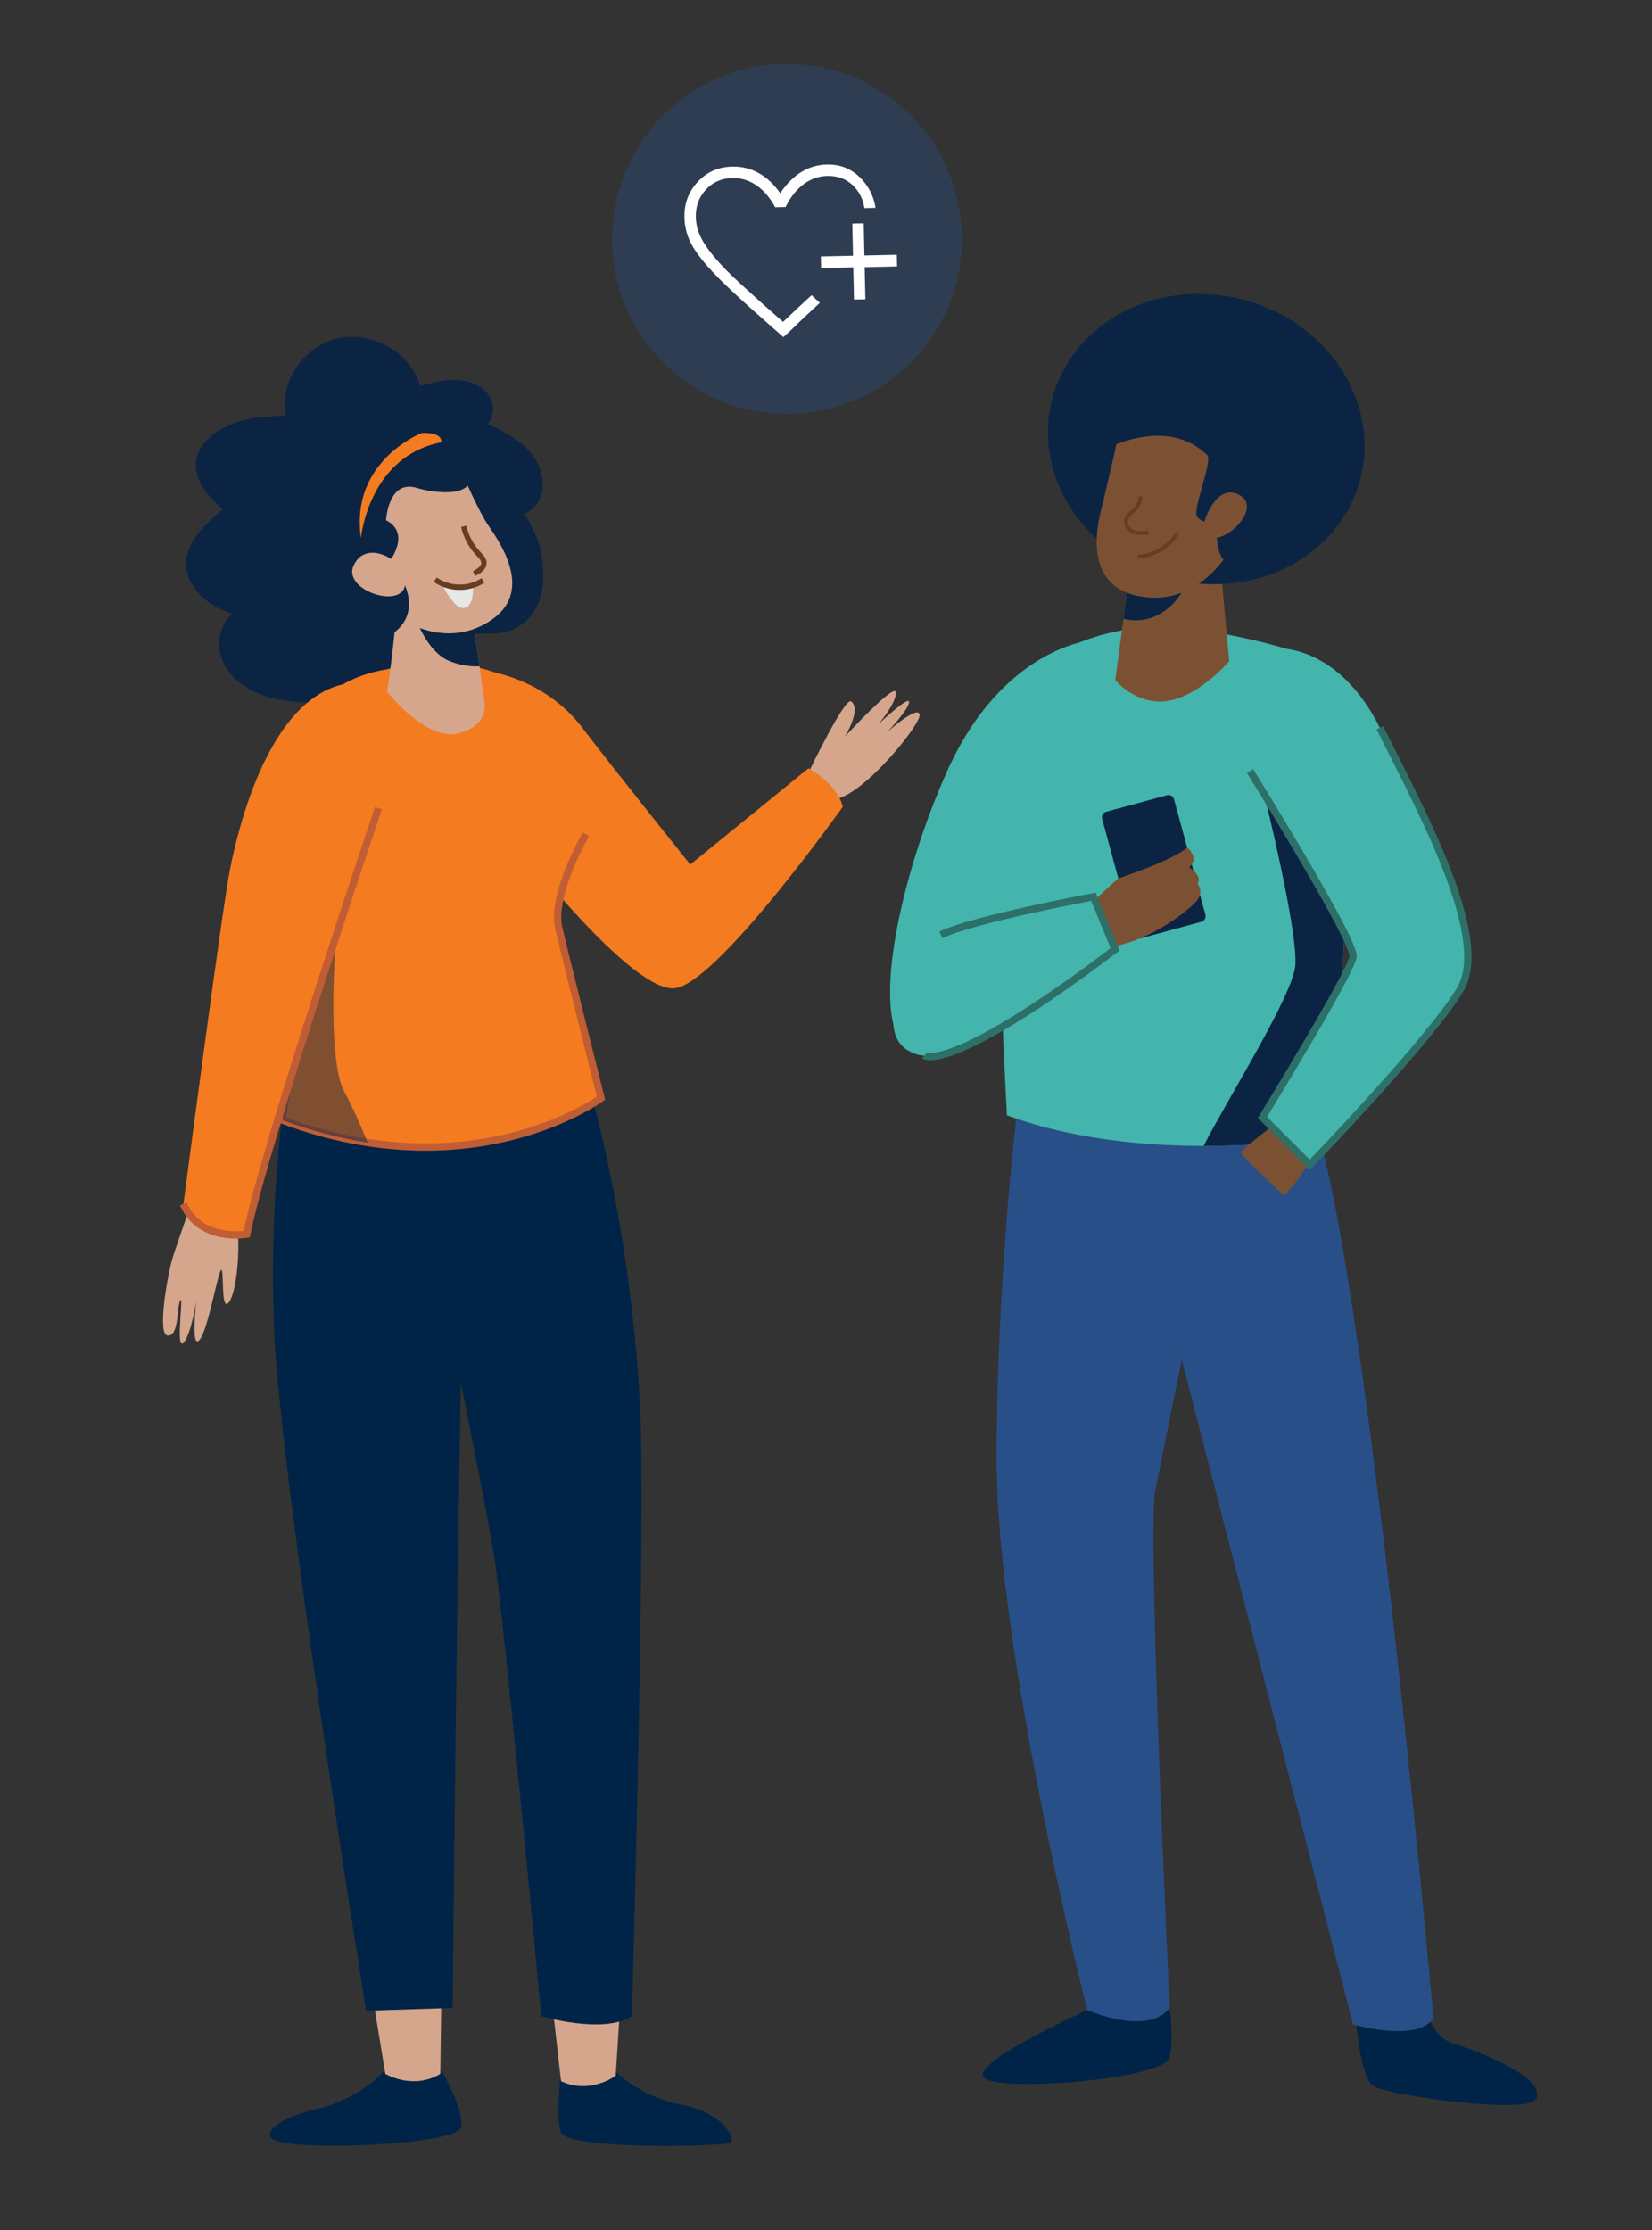 <?xml version="1.0" encoding="UTF-8" standalone="no"?>
<!-- Created with Inkscape (http://www.inkscape.org/) -->
<svg xmlns:inkscape="http://www.inkscape.org/namespaces/inkscape" xmlns:sodipodi="http://sodipodi.sourceforge.net/DTD/sodipodi-0.dtd" xmlns="http://www.w3.org/2000/svg" xmlns:svg="http://www.w3.org/2000/svg" version="1.1" id="svg2" width="150.884" height="203.583" viewBox="0 0 150.884 203.583" sodipodi:docname="Engage.ai">
  <rect x="0" y="0" width="150.884" height="203.583" fill="#333333" stroke="none"/>
  <defs id="defs6">
    <clipPath id="clipPath16">
      <path d="M 0,152.687 H 113.163 V 0 H 0 Z" id="path14"></path>
    </clipPath>
    <clipPath id="clipPath24">
      <path d="M 41.941,148.344 H 65.907 V 124.378 H 41.941 Z" id="path22"></path>
    </clipPath>
    <clipPath id="clipPath88">
      <path d="m 19.345,94.18 h 5.844 V 74.479 h -5.844 z" id="path86"></path>
    </clipPath>
    <clipPath id="clipPath120">
      <path d="m 27.78,112.889 h 5.074 v -5.798 h -5.074 z" id="path118"></path>
    </clipPath>
    <clipPath id="clipPath188">
      <path d="M 82.465,99.358 H 92.343 V 74.246 h -9.878 z" id="path186"></path>
    </clipPath>
    <clipPath id="clipPath208">
      <path d="m 76.98,116.869 h 5.615 v -6.628 h -5.615 z" id="path206"></path>
    </clipPath>
  </defs>
  <g id="g8" inkscape:groupmode="layer" inkscape:label="Engage" transform="matrix(1.333,0,0,-1.333,0,203.583)">
    <g id="g10">
      <g id="g12" clip-path="url(#clipPath16)">
        <g id="g18">
          <g id="g20"></g>
          <g id="g32">
            <g clip-path="url(#clipPath24)" opacity="0.37" id="g30">
              <g transform="translate(65.907,136.361)" id="g28">
                <path d="m 0,0 c 0,-6.618 -5.365,-11.983 -11.983,-11.983 -6.618,0 -11.983,5.365 -11.983,11.983 0,6.618 5.365,11.983 11.983,11.983 C -5.365,11.983 0,6.618 0,0" style="fill:#274f88;fill-opacity:1;fill-rule:nonzero;stroke:none" id="path26"></path>
              </g>
            </g>
          </g>
        </g>
        <g id="g34" transform="translate(58.513,132.21)">
          <path d="M 0,0 -0.048,2.204 -2.252,2.156 -2.269,2.954 -0.066,3.002 -0.114,5.206 0.667,5.223 0.715,3.019 2.937,3.068 2.954,2.269 0.733,2.221 0.781,0.017 Z m -4.84,-2.571 -1.168,1.033 c -1.098,0.96 -2.001,1.78 -2.71,2.459 -0.71,0.679 -1.279,1.286 -1.707,1.82 -0.428,0.535 -0.731,1.026 -0.909,1.474 -0.178,0.447 -0.272,0.92 -0.283,1.417 -0.02,0.949 0.283,1.76 0.911,2.433 0.628,0.674 1.416,1.021 2.364,1.041 0.648,0.015 1.25,-0.131 1.807,-0.438 0.556,-0.306 1.05,-0.767 1.48,-1.382 0.448,0.658 0.938,1.146 1.47,1.464 0.531,0.319 1.109,0.485 1.734,0.498 0.867,0.019 1.606,-0.26 2.214,-0.837 C 0.972,7.834 1.343,7.125 1.477,6.283 L 0.714,6.266 C 0.619,6.9 0.344,7.43 -0.111,7.854 -0.566,8.278 -1.14,8.482 -1.834,8.467 -2.413,8.455 -2.947,8.269 -3.437,7.911 -3.927,7.553 -4.344,7.029 -4.687,6.339 L -5.399,6.323 c -0.361,0.664 -0.795,1.167 -1.3,1.509 -0.505,0.342 -1.047,0.506 -1.626,0.494 -0.74,-0.017 -1.348,-0.282 -1.823,-0.795 -0.474,-0.514 -0.704,-1.142 -0.688,-1.882 0.01,-0.44 0.109,-0.869 0.298,-1.287 0.188,-0.418 0.505,-0.895 0.951,-1.429 0.446,-0.534 1.052,-1.155 1.82,-1.861 0.768,-0.707 1.736,-1.574 2.904,-2.602 0.363,0.344 0.703,0.664 1.021,0.96 0.318,0.296 0.63,0.587 0.936,0.871 L -2.817,0.216 C -2.758,0.16 -2.693,0.1 -2.622,0.038 c 0.07,-0.062 0.135,-0.121 0.194,-0.178 l 0.089,-0.085 c -0.306,-0.284 -0.615,-0.572 -0.927,-0.862 -0.312,-0.29 -0.655,-0.619 -1.029,-0.986 z" style="fill:#ffffff;fill-opacity:1;fill-rule:nonzero;stroke:none" id="path36"></path>
        </g>
        <g id="g38" transform="translate(55.484,99.994)">
          <path d="M 0,0 C 0,0 2.409,4.999 2.831,4.698 3.572,4.168 2.409,2.289 2.409,2.289 c 0,0 3.493,3.794 3.493,3.011 0,-0.783 -1.204,-2.168 -1.204,-2.168 0,0 2.168,2.047 2.107,1.505 C 6.745,4.095 5.3,2.59 5.3,2.59 c 0,0 2.093,1.877 2.228,1.204 C 7.649,3.192 3.854,-1.566 1.807,-1.987 -0.241,-2.409 0,0 0,0" style="fill:#d5a68c;fill-opacity:1;fill-rule:nonzero;stroke:none" id="path40"></path>
        </g>
        <g id="g42" transform="translate(33.744,106.697)">
          <path d="m 0,0 c 0,0 3.671,-0.565 6.118,-3.765 2.447,-3.2 7.435,-9.411 7.435,-9.411 l 8.094,6.588 c 0,0 1.976,-1.036 2.353,-2.636 0,0 -8.565,-12.047 -11.482,-12.423 -2.918,-0.376 -10.636,9.6 -10.636,9.6 0,0 -8.188,6.776 -1.882,12.047" style="fill:#f47b20;fill-opacity:1;fill-rule:nonzero;stroke:none" id="path44"></path>
        </g>
        <g id="g46" transform="translate(26.309,10.886)">
          <path d="M 0,0 C 0,0 -1.6,-1.882 -4.581,-2.588 -7.554,-3.292 -8.201,-4.293 -7.634,-4.657 -6.255,-5.543 4.974,-5.051 5.27,-3.869 5.565,-2.687 3.953,0 3.953,0 Z" style="fill:#002447;fill-opacity:1;fill-rule:nonzero;stroke:none" id="path48"></path>
        </g>
        <g id="g50" transform="translate(25.368,17.003)">
          <path d="m 0,0 1.035,-6.306 c 0,0 1.883,-1.129 3.765,0 L 4.894,0.659 C 4.894,0.659 1.224,2.165 0,0" style="fill:#d5a68c;fill-opacity:1;fill-rule:nonzero;stroke:none" id="path52"></path>
        </g>
        <g id="g54" transform="translate(42.206,10.839)">
          <path d="m 0,0 c 0,0 1.669,-1.723 4.564,-2.273 2.887,-0.548 3.818,-2.54 3.177,-2.626 -1.94,-0.261 -11.182,-0.385 -11.53,0.78 -0.347,1.164 0.001,3.913 0.001,3.913 z" style="fill:#002447;fill-opacity:1;fill-rule:nonzero;stroke:none" id="path56"></path>
        </g>
        <g id="g58" transform="translate(42.59,16.947)">
          <path d="m 0,0 -0.403,-6.378 c 0,0 -1.76,-1.311 -3.746,-0.374 l -0.786,6.921 c 0,0 3.502,1.863 4.935,-0.169" style="fill:#d5a68c;fill-opacity:1;fill-rule:nonzero;stroke:none" id="path60"></path>
        </g>
        <g id="g62" transform="translate(19.627,78.086)">
          <path d="m 0,0 c 0,0 -1.224,-6.306 -0.847,-16.376 0.376,-10.071 6.306,-46.683 6.306,-46.683 l 5.929,0.189 c 0,0 0.471,50.258 0.941,54.776 0.471,4.518 0.942,8.47 -0.564,9.412 C 10.259,2.259 2.447,5.082 0,0" style="fill:#002447;fill-opacity:1;fill-rule:nonzero;stroke:none" id="path64"></path>
        </g>
        <g id="g66" transform="translate(27.486,78.321)">
          <path d="M 0,0 C 0,0 5.647,-27.671 6.353,-32.047 7.059,-36.423 9.6,-63.67 9.6,-63.67 c 0,0 4.235,-1.271 6.212,0 0,0 0.961,34.032 0.564,41.647 -0.705,13.552 -3.811,23.011 -3.811,23.011 z" style="fill:#002447;fill-opacity:1;fill-rule:nonzero;stroke:none" id="path68"></path>
        </g>
        <g id="g70" transform="translate(19.596,124.271)">
          <path d="m 0,0 c -0.485,2.273 1.194,4.767 3.56,5.289 2.366,0.522 5.019,-1.017 5.627,-3.263 0.781,0.209 1.575,0.42 2.386,0.409 0.811,-0.011 1.656,-0.275 2.176,-0.871 0.529,-0.608 0.574,-1.498 0.078,-2.132 1.069,-0.513 2.155,-1.07 2.921,-1.947 1.051,-1.205 1.345,-3.504 -0.473,-4.24 0.168,0.069 0.893,-1.571 0.954,-1.738 0.364,-0.993 0.478,-2.171 0.354,-3.214 -0.215,-1.817 -1.424,-3.176 -3.404,-3.229 -1.17,-0.031 -2.364,0.04 -3.533,0.101 -0.081,-1.15 -0.99,-2.091 -1.962,-2.773 -2.659,-1.865 -6.109,-2.468 -9.316,-1.814 -1.336,0.273 -2.643,0.926 -3.39,2.02 -0.824,1.207 -0.757,2.797 0.323,3.811 -1.646,0.513 -3.189,1.869 -3.137,3.523 0.048,1.495 1.321,2.655 2.502,3.636 -1.044,0.889 -2.049,2.102 -1.812,3.418 0.131,0.726 0.597,1.291 1.208,1.747 1.005,0.751 2.272,1.11 3.545,1.185 z" style="fill:#0b2444;fill-opacity:1;fill-rule:nonzero;stroke:none" id="path72"></path>
        </g>
        <g id="g74" transform="translate(26.497,106.885)">
          <path d="m 0,0 c 0,0 4.424,1.412 8.659,-0.753 4.235,-2.165 6.4,-8 4.988,-10.541 -1.412,-2.541 -2.165,-4.988 -1.882,-6.306 0.282,-1.318 2.917,-11.765 2.917,-11.765 0,0 -8.658,-6.4 -21.835,-1.506 0,0 1.506,10.636 1.318,13.553 C -6.024,-14.4 -9.882,-1.6 0,0" style="fill:#f47b20;fill-opacity:1;fill-rule:nonzero;stroke:none" id="path76"></path>
        </g>
        <g id="g78" transform="translate(40.144,95.591)">
          <path d="m 0,0 c -1.412,-2.541 -2.165,-4.988 -1.882,-6.306 0.282,-1.318 2.917,-11.765 2.917,-11.765 0,0 -8.659,-6.4 -21.835,-1.505 0,0 1.506,10.635 1.318,13.552" style="fill:none;stroke:#c15d34;stroke-width:0.5;stroke-linecap:butt;stroke-linejoin:miter;stroke-miterlimit:10;stroke-dasharray:none;stroke-opacity:1" id="path80"></path>
        </g>
        <g id="g82">
          <g id="g84"></g>
          <g id="g96">
            <g clip-path="url(#clipPath88)" opacity="0.5" id="g94">
              <g transform="translate(25.188,74.479)" id="g92">
                <path d="m 0,0 c -0.44,1.096 -0.988,2.346 -1.608,3.513 -1.6,3.011 -0.095,16.188 -0.095,16.188 l -2.866,-4.19 c 0.019,-0.155 0.035,-0.3 0.043,-0.422 C -4.338,12.172 -5.844,1.536 -5.844,1.536 -3.78,0.77 -1.826,0.28 0,0" style="fill:#0b2444;fill-opacity:1;fill-rule:nonzero;stroke:none" id="path90"></path>
              </g>
            </g>
          </g>
        </g>
        <g id="g98" transform="translate(13.451,71.321)">
          <path d="m 0,0 c 0,0 -1.298,-3.7 -1.623,-4.738 -0.324,-1.039 -1.103,-5.323 -0.324,-5.323 0.779,0 0.584,1.883 0.844,2.402 0.259,0.519 -0.325,-3.375 0.194,-2.921 0.52,0.454 0.909,2.856 0.909,2.856 0,0 -0.389,-3.245 0.195,-2.661 0.584,0.584 1.233,4.478 1.493,4.803 C 1.947,-5.257 1.623,-8.698 2.272,-7.724 2.921,-6.75 3.31,-1.623 2.077,-0.519 0.844,0.584 0,0 0,0" style="fill:#d5a68c;fill-opacity:1;fill-rule:nonzero;stroke:none" id="path100"></path>
        </g>
        <g id="g102" transform="translate(25.933,97.38)">
          <path d="m 0,0 c 0,0 -7.718,-22.776 -9.035,-29.176 0,0 -3.2,-0.565 -4.33,2.07 0,0 2.636,20.141 3.2,22.965 C -9.6,-1.318 -7.624,6.871 -2.824,8.376 1.976,9.882 0,0 0,0" style="fill:#f47b20;fill-opacity:1;fill-rule:nonzero;stroke:none" id="path104"></path>
        </g>
        <g id="g106" transform="translate(25.933,97.38)">
          <path d="m 0,0 c 0,0 -7.718,-22.776 -9.035,-29.176 0,0 -3.2,-0.565 -4.33,2.07" style="fill:none;stroke:#c15d34;stroke-width:0.5;stroke-linecap:butt;stroke-linejoin:miter;stroke-miterlimit:10;stroke-dasharray:none;stroke-opacity:1" id="path108"></path>
        </g>
        <g id="g110" transform="translate(27.344,112.438)">
          <path d="m 0,0 c 0,0 -0.612,-6.4 -0.847,-7.059 0,0 2.729,-3.482 4.941,-2.87 2.212,0.611 1.741,2.211 1.741,2.211 l -0.988,7.2 C 4.847,-0.518 1.694,1.271 0,0" style="fill:#d5a68c;fill-opacity:1;fill-rule:nonzero;stroke:none" id="path112"></path>
        </g>
        <g id="g114">
          <g id="g116"></g>
          <g id="g128">
            <g clip-path="url(#clipPath120)" id="g126">
              <g transform="translate(30.921,107.403)" id="g124">
                <path d="M 0,0 C 0.753,-0.269 1.39,-0.334 1.933,-0.307 L 1.271,4.518 c 0,0 -2.666,1.507 -4.412,0.76 C -2.783,3.651 -1.885,0.673 0,0" style="fill:#0b2444;fill-opacity:1;fill-rule:nonzero;stroke:none" id="path122"></path>
              </g>
            </g>
          </g>
        </g>
        <g id="g130" transform="translate(31.866,119.874)">
          <path d="m 0,0 c 0,0 0.938,-2.155 1.572,-3.102 0.634,-0.947 3.202,-4.392 0.319,-6.442 -2.883,-2.051 -5.81,-0.239 -5.81,-0.239 0,0 -7.313,0.318 -6.108,7.618 C -8.823,5.135 -1.087,2.197 0,0" style="fill:#d5a68c;fill-opacity:1;fill-rule:nonzero;stroke:none" id="path132"></path>
        </g>
        <g id="g134" transform="translate(31.344,111.215)">
          <path d="m 0,0 c 0,0 1.082,-0.753 1.082,1.365 0,0 -1.129,-0.236 -2.164,0.188 0,0 0.376,-0.894 1.082,-1.553" style="fill:#e6e7e8;fill-opacity:1;fill-rule:nonzero;stroke:none" id="path136"></path>
        </g>
        <g id="g138" transform="translate(26.686,114.274)">
          <path d="m 0,0 c 0,0 1.506,1.929 -0.235,2.824 0,0 0.141,2.823 2.117,2.211 0.873,-0.27 3.247,-0.659 3.624,0.424 0.376,1.082 -1.788,4.847 -6.682,3.623 -4.895,-1.223 -4.848,-7.058 -4.848,-7.058 0,0 -0.756,-3.14 -0.752,-4.706 0.004,-1.748 1.54,-3.585 4.235,-3.2 C 2.498,-5.164 1.788,-1.929 0,0" style="fill:#0b2444;fill-opacity:1;fill-rule:nonzero;stroke:none" id="path140"></path>
        </g>
        <g id="g142" transform="translate(31.771,116.68)">
          <path d="M 0,0 C 0.163,-0.706 0.519,-1.367 1.019,-1.891 1.179,-2.059 1.364,-2.234 1.384,-2.465 1.415,-2.828 1.036,-3.075 0.71,-3.236" style="fill:none;stroke:#663d21;stroke-width:0.367;stroke-linecap:butt;stroke-linejoin:miter;stroke-miterlimit:10;stroke-dasharray:none;stroke-opacity:1" id="path144"></path>
        </g>
        <g id="g146" transform="translate(33.095,112.978)">
          <path d="M 0,0 C -0.965,-0.645 -2.329,-0.624 -3.274,0.052" style="fill:none;stroke:#663d21;stroke-width:0.367;stroke-linecap:butt;stroke-linejoin:miter;stroke-miterlimit:10;stroke-dasharray:none;stroke-opacity:1" id="path148"></path>
        </g>
        <g id="g150" transform="translate(27.669,113.391)">
          <path d="M 0,0 C -0.035,0.832 -2.549,2.503 -3.436,0.615 -4.323,-1.273 0.87,-2.727 0,0" style="fill:#d5a68c;fill-opacity:1;fill-rule:nonzero;stroke:none" id="path152"></path>
        </g>
        <g id="g154" transform="translate(24.733,115.874)">
          <path d="m 0,0 c 0,0 0.494,5.576 5.506,6.565 0,0 0.141,0.706 -1.341,0.635 C 4.165,7.2 -0.776,5.294 0,0" style="fill:#f47b20;fill-opacity:1;fill-rule:nonzero;stroke:none" id="path156"></path>
        </g>
        <g id="g158" transform="translate(92.85,15.356)">
          <path d="m 0,0 c 0,0 0.212,-4.871 1.271,-5.506 1.058,-0.635 10.658,-1.976 11.153,-0.847 0.494,1.129 -2.165,2.635 -5.789,3.812 C 5.078,-2.036 4.659,0.353 4.659,0.353 4.659,0.353 0.071,2.682 0,0" style="fill:#002447;fill-opacity:1;fill-rule:nonzero;stroke:none" id="path160"></path>
        </g>
        <g id="g162" transform="translate(76.474,77.05)">
          <path d="m 0,0 16.235,-62.965 c 0,0 4.377,-1.27 5.506,0.424 0,0 -5.506,62.4 -9.459,63.953 C 8.329,2.965 0,0 0,0" style="fill:#284f88;fill-opacity:1;fill-rule:nonzero;stroke:none" id="path164"></path>
        </g>
        <g id="g166" transform="translate(74.497,15.074)">
          <path d="m 0,0 c 0,0 -8.188,-3.671 -7.059,-4.659 1.13,-0.988 12.376,-0.072 12.706,1.412 0.282,1.271 0,3.388 0,3.388 C 5.647,0.141 1.553,1.694 0,0" style="fill:#002447;fill-opacity:1;fill-rule:nonzero;stroke:none" id="path168"></path>
        </g>
        <g id="g170" transform="translate(69.838,77.897)">
          <path d="m 0,0 c 0,0 -1.553,-11.859 -1.553,-25.129 0,-13.271 6.212,-37.694 6.212,-37.694 0,0 4.094,-1.836 5.647,0.141 0,0 -1.553,32.611 -0.988,35.435 0.564,2.824 5.223,25.694 5.223,25.694 0,0 -7.482,4.094 -14.541,1.553" style="fill:#284f88;fill-opacity:1;fill-rule:nonzero;stroke:none" id="path172"></path>
        </g>
        <g id="g174" transform="translate(74.78,108.885)">
          <path d="m 0,0 c 0,0 -6.071,-0.494 -9.882,-8.965 -3.508,-7.794 -5.93,-19.341 -1.553,-19.482 4.376,-0.141 9.882,13.553 9.882,13.553 0,0 8.047,12.635 1.553,14.894" style="fill:#43b5ac;fill-opacity:1;fill-rule:nonzero;stroke:none" id="path176"></path>
        </g>
        <g id="g178" transform="translate(75.484,109.242)">
          <path d="m 0,0 c 2.345,0.649 4.812,0.689 7.211,0.28 2.966,-0.506 7.378,-1.46 8.743,-2.825 2.118,-2.118 -0.141,-31.765 -0.141,-31.765 0,0 -12.283,-2.258 -22.306,1.412 0,0 -0.988,17.93 -0.424,23.294 C -6.453,-5.197 -5.608,-1.552 0,0" style="fill:#43b5ac;fill-opacity:1;fill-rule:nonzero;stroke:none" id="path180"></path>
        </g>
        <g id="g182">
          <g id="g184"></g>
          <g id="g196">
            <g clip-path="url(#clipPath188)" id="g194">
              <g transform="translate(91.297,74.933)" id="g192">
                <path d="m 0,0 c 0,0 1.142,15.003 1.039,24.426 -3.069,-0.574 -5.698,-1.132 -5.698,-1.132 0,0 2.259,-9.035 2.118,-11.576 C -2.653,9.712 -7.247,2.432 -8.832,-0.686 -3.769,-0.691 0,0 0,0" style="fill:#0b2444;fill-opacity:1;fill-rule:nonzero;stroke:none" id="path190"></path>
              </g>
            </g>
          </g>
        </g>
        <g id="g198" transform="translate(77.718,115.797)">
          <path d="m 0,0 -1.306,-9.647 c 0,0 1.092,-1.339 2.839,-1.465 2.472,-0.178 4.971,2.759 4.971,2.759 L 5.694,0.511 C 5.694,0.511 1.62,2.065 0,0" style="fill:#7c5133;fill-opacity:1;fill-rule:nonzero;stroke:none" id="path200"></path>
        </g>
        <g id="g202">
          <g id="g204"></g>
          <g id="g216">
            <g clip-path="url(#clipPath208)" id="g214">
              <g transform="translate(77.718,115.797)" id="g212">
                <path d="m 0,0 -0.738,-5.449 c 0.688,-0.177 2.057,-0.294 3.35,0.992 1.271,1.264 1.963,3.798 2.265,5.219 C 3.605,1.097 1.167,1.489 0,0" style="fill:#0b2444;fill-opacity:1;fill-rule:nonzero;stroke:none" id="path210"></path>
              </g>
            </g>
          </g>
        </g>
        <g id="g218" transform="translate(93.22,119.973)">
          <path d="m 0,0 c -1.342,-5.287 -7.162,-8.371 -13,-6.889 -5.838,1.482 -9.483,6.968 -8.141,12.255 1.342,5.287 7.163,8.371 13,6.89 C -2.303,10.774 1.342,5.287 0,0" style="fill:#0b2444;fill-opacity:1;fill-rule:nonzero;stroke:none" id="path220"></path>
        </g>
        <g id="g222" transform="translate(76.403,121.874)">
          <path d="m 0,0 c 0,0 -0.635,-2.753 -0.847,-3.635 -0.193,-0.804 -1.694,-5.577 2.541,-6.353 4.235,-0.777 6.353,3.459 6.353,3.459 0,0 3.388,3 3.318,6.847 C 11.294,4.165 7.694,5.047 6.212,5.259 4.729,5.471 0.671,4.482 0,0" style="fill:#7c5133;fill-opacity:1;fill-rule:nonzero;stroke:none" id="path224"></path>
        </g>
        <g id="g226" transform="translate(78.133,118.731)">
          <path d="m 0,0 c -0.004,-0.304 -0.119,-0.604 -0.319,-0.833 -0.238,-0.271 -0.606,-0.474 -0.663,-0.83 -0.053,-0.334 0.217,-0.651 0.534,-0.768 0.317,-0.117 0.667,-0.084 1.003,-0.049" style="fill:none;stroke:#663d21;stroke-width:0.25;stroke-linecap:butt;stroke-linejoin:miter;stroke-miterlimit:10;stroke-dasharray:none;stroke-opacity:1" id="path228"></path>
        </g>
        <g id="g230" transform="translate(77.957,114.612)">
          <path d="M 0,0 C 1.096,0.05 2.15,0.675 2.719,1.613" style="fill:none;stroke:#663d21;stroke-width:0.25;stroke-linecap:butt;stroke-linejoin:miter;stroke-miterlimit:10;stroke-dasharray:none;stroke-opacity:1" id="path232"></path>
        </g>
        <g id="g234" transform="translate(82.615,127.132)">
          <path d="m 0,0 c -1.416,0.202 -5.174,-0.698 -6.094,-4.683 1.445,0.552 4.227,1.206 6.306,-0.823 0.447,-0.436 -1.059,-3.917 -0.671,-4.27 0.388,-0.353 1.341,-0.459 1.341,-0.459 0,0 -0.147,-1.719 0.41,-2.405 0.358,0.489 0.543,0.852 0.543,0.852 0,0 3.388,3 3.318,6.847 C 5.082,-1.094 1.482,-0.212 0,0" style="fill:#0b2444;fill-opacity:1;fill-rule:nonzero;stroke:none" id="path236"></path>
        </g>
        <g id="g238" transform="translate(82.615,127.132)">
          <path d="m 0,0 c -1.416,0.202 -5.174,-0.698 -6.094,-4.683 1.445,0.552 4.227,1.206 6.306,-0.823 0.447,-0.436 -1.059,-3.917 -0.671,-4.27 0.388,-0.353 1.341,-0.459 1.341,-0.459 0,0 -0.147,-1.719 0.41,-2.405 0.358,0.489 0.543,0.852 0.543,0.852 0,0 3.388,3 3.318,6.847 C 5.082,-1.094 1.482,-0.212 0,0 Z" style="fill:none;stroke:#0b2444;stroke-width:0.25;stroke-linecap:butt;stroke-linejoin:miter;stroke-miterlimit:10;stroke-dasharray:none;stroke-opacity:1" id="path240"></path>
        </g>
        <g id="g242" transform="translate(82.599,117.241)">
          <path d="M 0,0 C 0,0 0.819,2.427 2.336,1.577 3.853,0.728 1.563,-1.55 0.485,-1.335 -0.425,-1.153 0,0 0,0" style="fill:#7c5133;fill-opacity:1;fill-rule:nonzero;stroke:none" id="path244"></path>
        </g>
        <g id="g246" transform="translate(82.316,89.6)">
          <path d="m 0,0 -4.167,-1.135 c -0.209,-0.057 -0.425,0.067 -0.482,0.276 l -2.153,7.908 c -0.057,0.209 0.066,0.425 0.275,0.482 l 4.168,1.135 C -2.15,8.722 -1.934,8.599 -1.877,8.39 L 0.276,0.482 C 0.333,0.273 0.209,0.057 0,0" style="fill:#0b2444;fill-opacity:1;fill-rule:nonzero;stroke:none" id="path248"></path>
        </g>
        <g id="g250" transform="translate(73.572,89.76)">
          <path d="m 0,0 3.03,2.804 c 0,0 3.565,1.148 4.746,2.113 0,0 0.874,-0.668 0.132,-1.352 0,0 0.933,-0.535 0.575,-1.136 0,0 0.477,-0.493 -0.071,-1.168 C 7.863,0.587 4.566,-2.036 1.52,-1.929 -1.526,-1.823 0,0 0,0" style="fill:#7c5133;fill-opacity:1;fill-rule:nonzero;stroke:none" id="path252"></path>
        </g>
        <g id="g254" transform="translate(76.403,87.709)">
          <path d="m 0,0 -1.482,3.6 c 0,0 -8.33,-1.553 -10.447,-2.612 -2.118,-1.059 -5.506,-7.764 -1.13,-8.259 0,0 1.694,-1.341 13.059,7.271" style="fill:#43b5ac;fill-opacity:1;fill-rule:nonzero;stroke:none" id="path256"></path>
        </g>
        <g id="g258" transform="translate(63.344,80.439)">
          <path d="m 0,0 c 0,0 1.694,-1.341 13.059,7.271 l -1.483,3.6 c 0,0 -8.329,-1.553 -10.447,-2.612" style="fill:none;stroke:#2d7068;stroke-width:0.5;stroke-linecap:butt;stroke-linejoin:miter;stroke-miterlimit:10;stroke-dasharray:none;stroke-opacity:1" id="path260"></path>
        </g>
        <g id="g262" transform="translate(88.615,76.697)">
          <path d="m 0,0 c 0,0 -3.6,-2.682 -3.6,-2.894 0,-0.212 2.965,-2.965 2.965,-2.965 0,0 2.117,2.188 2.259,3.812 C 1.765,-0.424 0,0 0,0" style="fill:#7c5133;fill-opacity:1;fill-rule:nonzero;stroke:none" id="path264"></path>
        </g>
        <g id="g266" transform="translate(87.627,108.321)">
          <path d="m 0,0 c 0,0 4.094,0.212 6.918,-5.435 2.823,-5.647 7.623,-14.4 5.505,-17.93 -2.117,-3.529 -10.305,-12 -10.305,-12 l -3.247,3.247 c 0,0 6.07,9.883 6.211,11.012 0.142,1.13 -7.058,12.706 -7.058,12.706 0,0 -3.389,7.412 1.976,8.4" style="fill:#43b5ac;fill-opacity:1;fill-rule:nonzero;stroke:none" id="path268"></path>
        </g>
        <g id="g270" transform="translate(94.544,102.885)">
          <path d="m 0,0 c 2.824,-5.647 7.624,-14.4 5.506,-17.929 -2.118,-3.53 -10.306,-12 -10.306,-12 l -3.247,3.247 c 0,0 6.071,9.882 6.212,11.011 0.141,1.13 -7.059,12.706 -7.059,12.706" style="fill:none;stroke:#2d7068;stroke-width:0.5;stroke-linecap:butt;stroke-linejoin:miter;stroke-miterlimit:10;stroke-dasharray:none;stroke-opacity:1" id="path272"></path>
        </g>
      </g>
    </g>
  </g>
</svg>
